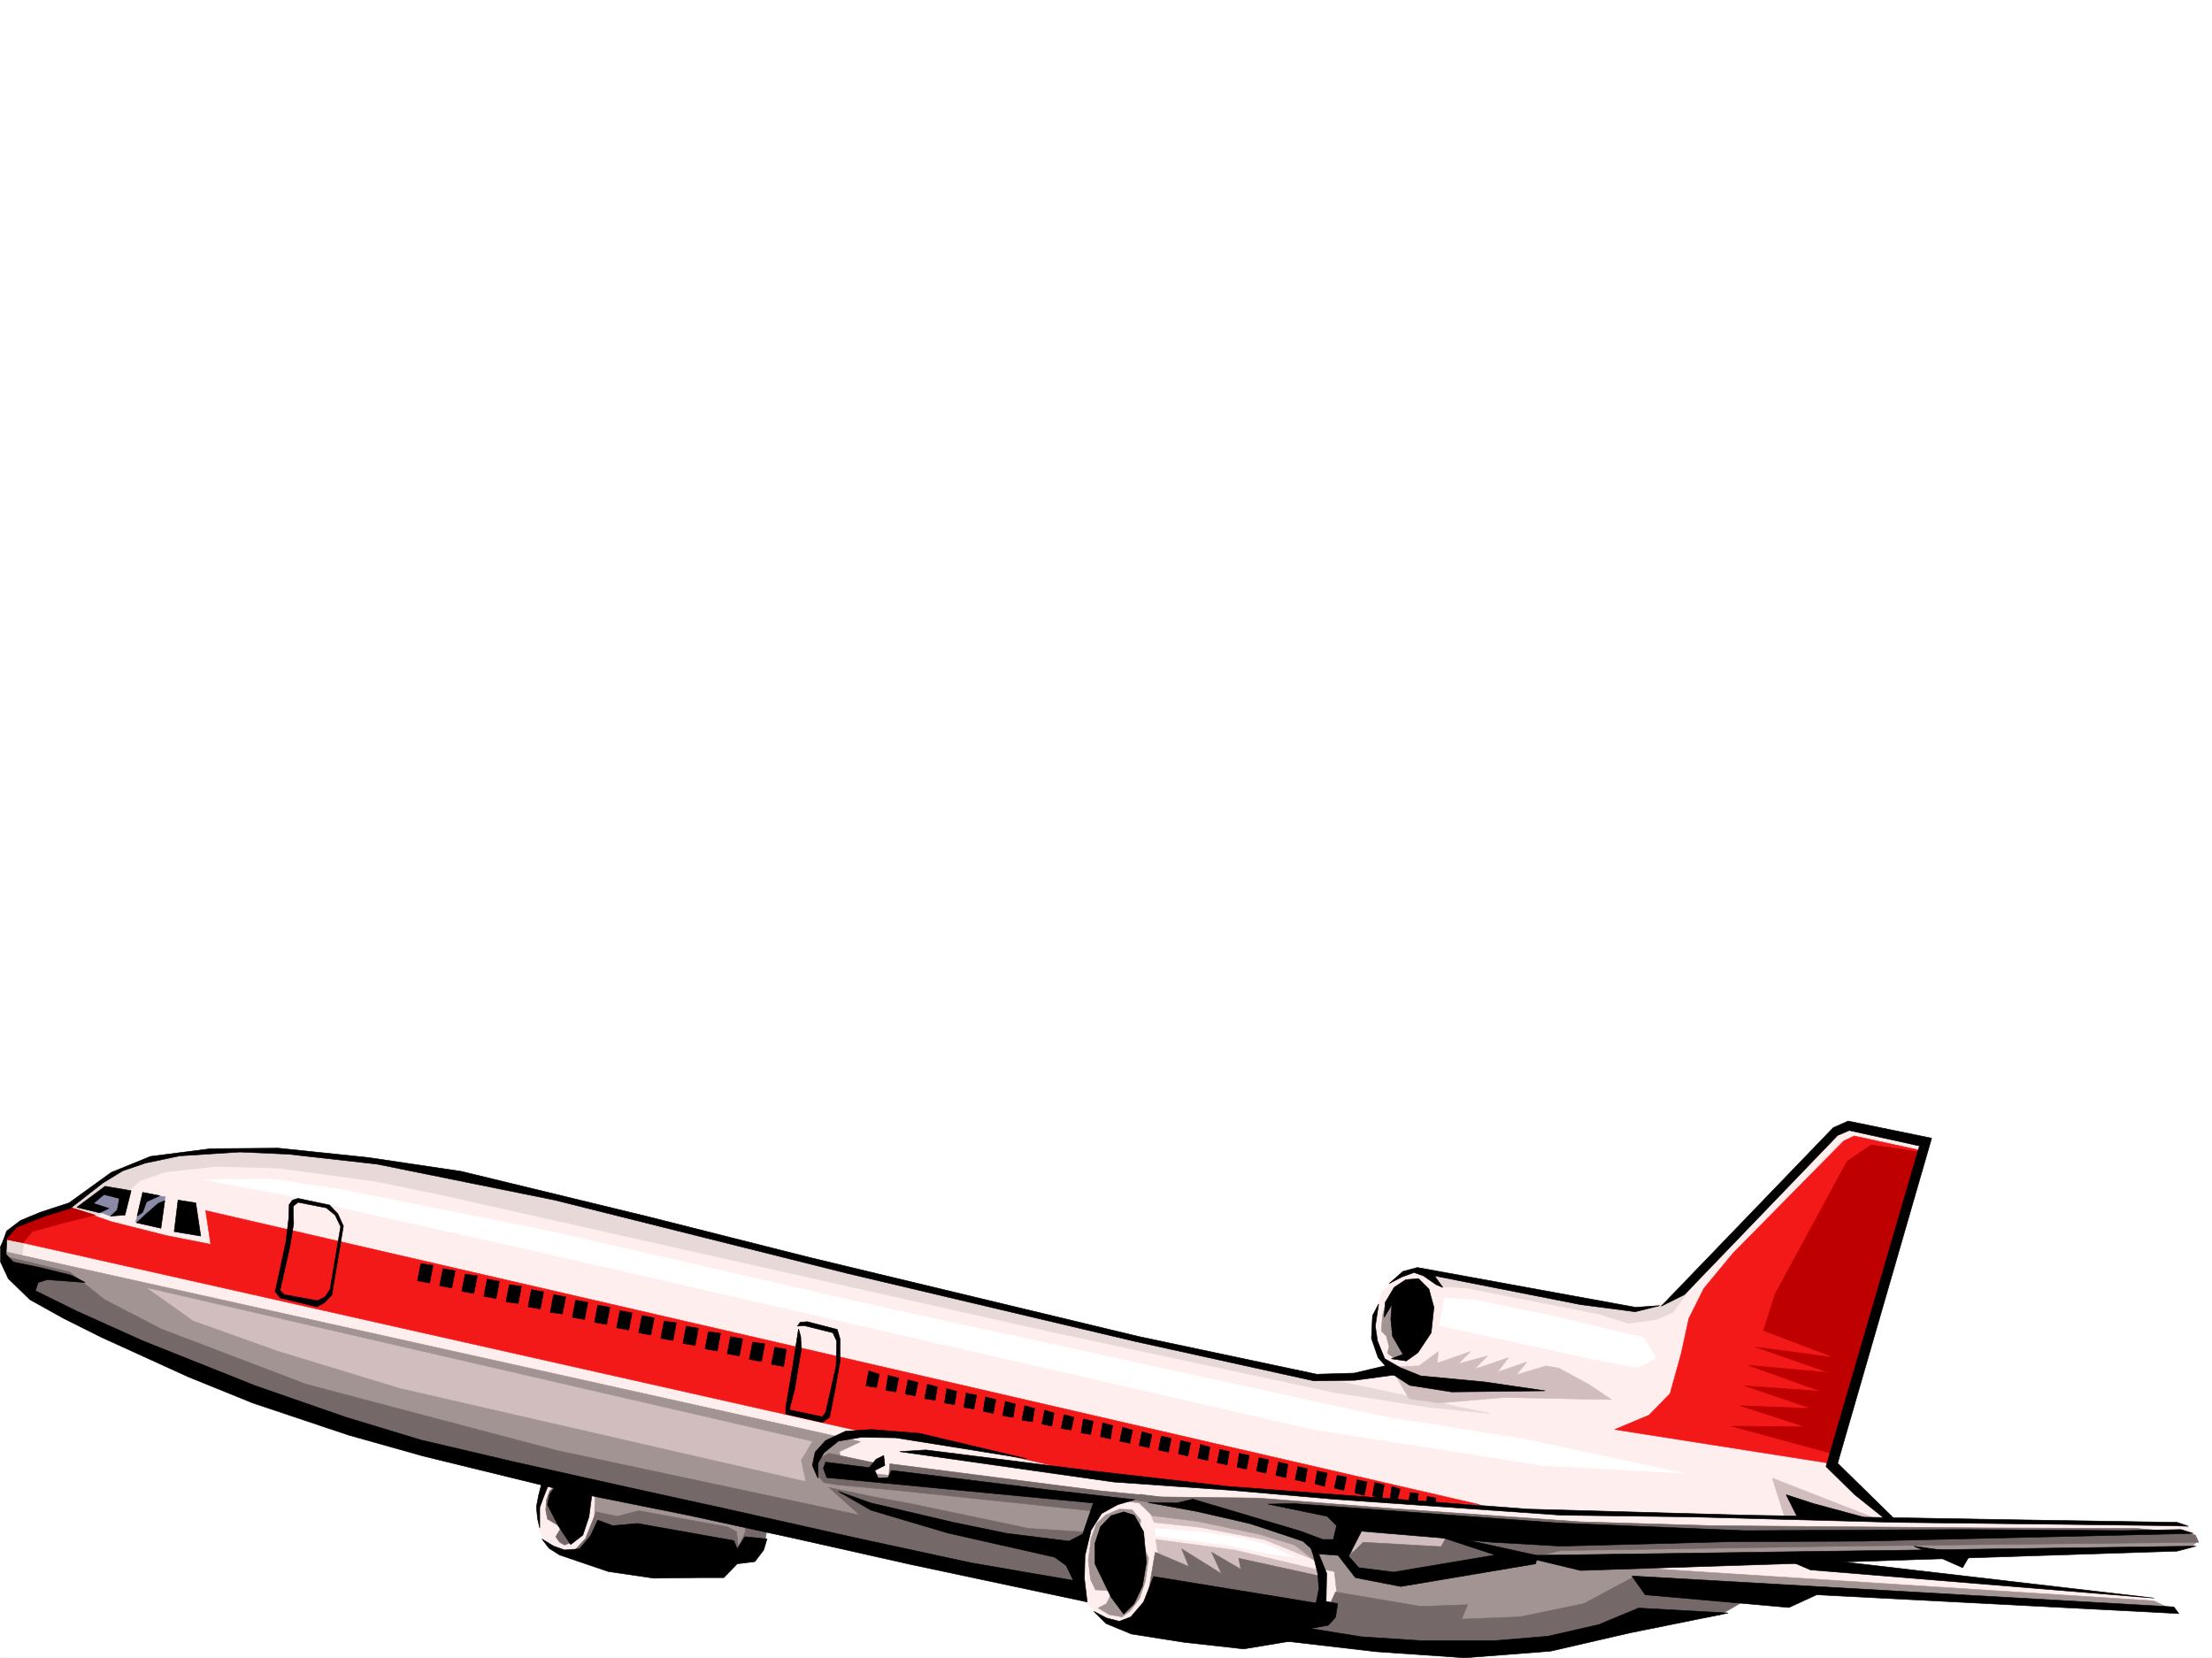 <svg xmlns="http://www.w3.org/2000/svg" width="2997.016" height="2246.668"><rect width="100%" height="100%" fill="#333333" stroke="none"/><defs><clipPath id="a"><path d="M0 0h2997v2244.137H0Zm0 0"/></clipPath></defs><path fill="#fff" d="M0 2246.297h2997.016V0H0Zm0 0"/><g clip-path="url(#a)" transform="translate(0 2.16)"><path fill="#fff" fill-rule="evenodd" stroke="#fff" stroke-linecap="square" stroke-linejoin="bevel" stroke-miterlimit="10" stroke-width=".743" d="M.742 2244.137h2995.531V-2.16H.743Zm0 0"/></g><path fill="#fee" fill-rule="evenodd" stroke="#fee" stroke-linecap="square" stroke-linejoin="bevel" stroke-miterlimit="10" stroke-width=".743" d="m2.23 1710 4.497-35.191 24.75-19.512 66.664-25.453 58.453-44.184 59.199-17.984 139.352-8.992 94.386 5.238 296.73 56.187 360.387 88.407 371.645 92.117 215.012 45.668 93.683 22.484 72.649-6.726 24.004-7.508-17.985-20.957-6.02-38.942 12.747-44.222 26.976-24.711 28.465-8.25 276.477 53.215h30.734l35.188-10.52 227.054-231.434 108.621 17.247-5.984 32.18-121.363 410.468 79.41 66.668-109.402 50.945-582.16-53.176-788.215-112.37-845.93-187.25zm0 0"/><path fill="#fee" fill-rule="evenodd" stroke="#fee" stroke-linecap="square" stroke-linejoin="bevel" stroke-miterlimit="10" stroke-width=".743" d="m1099.14 1976.66 38.239-32.96 52.434-3.009 94.425 11.22 227.758 49.46 146.86 14.977 158.824 11.965 271.238 17.984 506.5 12.75 352.879 5.238 16.5 2.973 8.992 19.508-508.73 23.968 43.441 14.235 328.91 31.433 63.692 6.727 38.984 16.5-726.793-44.184-376.14-12.004-22.442 66.668L1524 2203.598l-29.246-7.508-25.453-28.465-358.899-164.023zm0 0"/><path fill="#a39494" fill-rule="evenodd" stroke="#a39494" stroke-linecap="square" stroke-linejoin="bevel" stroke-miterlimit="10" stroke-width=".743" d="m1484.273 2154.176-6.761-14.235-2.973-25.492 3.754-29.949 7.469-20.215 12.004-11.223 18.726-8.25 17.246.743 11.965 14.234-2.973 18.727 13.489 32.96-4.496 31.438-7.508 22.484-12.746 17.243-11.223 8.21-17.242-2.972-14.977-8.992 11.223-5.98 8.25-17.247zm394.09-390.258-5.238 18.73-1.484 20.958 6.722 6.765 3.754 14.23-2.226 8.993 8.992 6.726 18.726-3.754-12.746-39.687-1.484-44.184zm0 0"/><path fill="#f31919" fill-rule="evenodd" stroke="#f31919" stroke-linecap="square" stroke-linejoin="bevel" stroke-miterlimit="10" stroke-width=".743" d="m2605.156 1559.426-92.902-20.215-14.235 6.766-149.867 152.02-39.687 47.937-20.254 40.468-10.48 47.934-14.973 53.922-28.465 29.207-46.492 19.473 290.75 45.706zm0 0"/><path fill="#e8d9d9" fill-rule="evenodd" stroke="#e8d9d9" stroke-linecap="square" stroke-linejoin="bevel" stroke-miterlimit="10" stroke-width=".743" d="m4.496 1703.274-.742-12.004 7.469-24.711 29.988-18.727 56.187-13.492 51.692-38.942 43.476-21.742 74.918-14.23 80.153-2.973 119.14 14.977 137.121 15.719 304.942 71.16 439.797 107.093 330.433 79.414 124.38 24.711 215.05 45.707-80.938-8.25-129.617-20.214-388.105-83.164-823.45-184.985-87.66-17.984-132.59-17.985-83.163-2.23-68.934 7.469-34.484 12.004-49.465 43.44-26.196 11.962-53.957 9.777-27.722 16.461-3.012 29.95zm0 0"/><path fill="#f31919" fill-rule="evenodd" stroke="#f31919" stroke-linecap="square" stroke-linejoin="bevel" stroke-miterlimit="10" stroke-width=".743" d="m92.902 1635.082 57.711 20.215 74.172 18.73 60.684 12.004-6.766-45.707 1726.305 398.508-218.02-13.492-204.57-16.5-98.887-9.734-188.812-43.442-109.403-11.965L6.726 1678.523l12.747-17.203 24.75-11.261Zm0 0"/><path fill="#d1bdbd" fill-rule="evenodd" stroke="#d1bdbd" stroke-linecap="square" stroke-linejoin="bevel" stroke-miterlimit="10" stroke-width=".743" d="m2545.215 2059.047-143.848-56.188 16.461 52.434zm0 0"/><path fill="#e8d9d9" fill-rule="evenodd" stroke="#e8d9d9" stroke-linecap="square" stroke-linejoin="bevel" stroke-miterlimit="10" stroke-width=".743" d="m1933.809 1727.984 17.242 14.977 35.972 2.23 179.079 35.227 40.468 12.707 37.457-5.238 22.48-9.735 29.212-39.687-32.961 26.195-17.988 5.242-42.696 1.524zm0 0"/><path fill="#fee" fill-rule="evenodd" stroke="#fee" stroke-linecap="square" stroke-linejoin="bevel" stroke-miterlimit="10" stroke-width=".743" d="m741.766 2002.117-11.262 23.965-.742 27.723 1.527 21.703 9.734 17.242 29.95 14.23 47.976-16.5 8.211-69.636zm0 0"/><path fill="#d1bdbd" fill-rule="evenodd" stroke="#d1bdbd" stroke-linecap="square" stroke-linejoin="bevel" stroke-miterlimit="10" stroke-width=".743" d="m1837.934 2057.52-15.758 49.46 30.734 16.461 142.363-32.96-52.472-23.97zm-281.715-11.965 7.468 17.246 62.208 6.722 86.882 16.461 68.188 27.723-24.711-32.219zm328.168-193.231 38.199-1.527 26.234-19.469-1.523 15.758 44.965-15.758-16.461 16.5 39.687-10.52-17.988 17.989 46.453-15.719-14.976 19.469 39.726-13.488-14.234 17.242 40.43-12.004 17.246 3.012 41.21 22.484 29.989 20.215-144.63-3.012-88.405 7.508-41.211-5.984zm0 0"/><path fill="#a39494" fill-rule="evenodd" stroke="#a39494" stroke-linecap="square" stroke-linejoin="bevel" stroke-miterlimit="10" stroke-width=".743" d="m2204.3 2123.441 714.048 45.711 26.234 12.707-747.004-40.43zm-136.378-18.726 71.2 13.488 565.698-11.965 265.215-11.261 7.508-6.723-32.219-10.48-845.183 5.238zm0 0"/><path fill="#a39494" fill-rule="evenodd" stroke="#a39494" stroke-linecap="square" stroke-linejoin="bevel" stroke-miterlimit="10" stroke-width=".743" d="m1786.207 2097.246 3.008 28.465 18.73 3.715 5.239 46.449 206.8 29.953 181.305-30.695 29.992-21.738-29.207-35.192-233.781-19.472-96.652 8.25zm0 0"/><path fill="#d1bdbd" fill-rule="evenodd" stroke="#d1bdbd" stroke-linecap="square" stroke-linejoin="bevel" stroke-miterlimit="10" stroke-width=".743" d="m1565.953 2085.984 5.242 35.23 220.29 38.2-2.27-31.473-116.867-27.722zm0 0"/><path fill="#a39494" fill-rule="evenodd" stroke="#a39494" stroke-linecap="square" stroke-linejoin="bevel" stroke-miterlimit="10" stroke-width=".743" d="m1512.738 2032.066 30.735 4.496 17.984 17.243 60.684 7.468 85.394 17.989 46.453 14.23 29.989 23.227 3.011-34.45-152.101-42.695-89.184-14.976zM5.98 1695.766l1159.864 257.671-28.465 13.489 4.496 25.453 197.027 20.957 159.606 23.227-38.2 64.437-433.816-50.95-24.008 53.177-197.765-31.473 2.226-57.672-568.668-177.516L32.22 1742.22zm0 0"/><path fill="#756868" fill-rule="evenodd" stroke="#756868" stroke-linecap="square" stroke-linejoin="bevel" stroke-miterlimit="10" stroke-width=".743" d="m1108.133 1977.406 15.015-8.25 63.653 13.489-5.98 18.726 23.226 4.5 1.484-22.484L1491 2020.102l83.164 8.21 130.402 1.524 182.047 14.234 254.739 17.946 178.336 5.242 369.374 3.008 205.317.746 61.426 5.238 18.726 3.754 4.496 9.734-476.511 5.239L2114.41 2101l-44.222 10.477-63.692.746-107.137 29.949-67.445-13.488-8.992-14.977 24.004-23.969 105.61 5.985 9.777-17.95-129.657-8.992-23.968 29.95-36.715-12.747-159.567-42.695-79.453-11.223-36.676 8.993-11.257 6.726-270.497-28.465-80.152-7.468-17.988-3.012-10.477-11.219zm-353.621 33.704-9.735 8.992-4.496 12.707-.781 13.488 2.266 12.004 18.73 11.222-7.508 12.746 5.239 7.47 6.765 3.753 13.488-5.238zm22.484 91.374 16.461-17.984 14.23-35.934 28.465 5.98 29.246-7.503 119.883 21.738 12.707 6.727 2.27 20.996 9.734-20.996-.742-11.223 30.73 5.238-3.753 18.73-25.493 20.958-164.843 10.477zm0 0"/><path fill="#756868" fill-rule="evenodd" stroke="#756868" stroke-linecap="square" stroke-linejoin="bevel" stroke-miterlimit="10" stroke-width=".743" d="m1798.211 2181.86 11.219-24.712 115.386 19.47 63.692-2.227-8.25 19.472 78.71-3.011 86.88-17.946 65.96-35.23 168.56 21.738-49.423 28.465-276.476 44.184-161.871-3.754-158.825-15.72-182.05-29.206 13.449-80.156 45.71 19.472-9.738-23.969 53.958 33.708-13.489-29.211 39.727 23.226-3.012-14.976 109.402 23.968zM29.207 1727.242l23.227 28.426 84.691 47.195 340.91 129.578 355.149 88.403 380.597 86.136 246.528 49.422 14.972-80.152-81.68-5.238-160.347-33.707-44.926-8.211-65.18-13.489 41.954 37.457-410.59-87.66-340.168-89.89-196.32-74.88-76.403-39.687-47.234-37.457-90.633-21.738Zm0 0"/><path fill="#d1bdbd" fill-rule="evenodd" stroke="#d1bdbd" stroke-linecap="square" stroke-linejoin="bevel" stroke-miterlimit="10" stroke-width=".743" d="m200.816 1745.934 899.106 207.504-15.016 24.71 6.024 28.465-548.457-125.824-164.844-50.207-115.387-41.21zm0 0"/><path fill="#bf0000" fill-rule="evenodd" stroke="#bf0000" stroke-linecap="square" stroke-linejoin="bevel" stroke-miterlimit="10" stroke-width=".743" d="m7.508 1679.305 11.222-15.012 21.739-11.965 50.945-17.246 37.461 11.262-44.965 11.222-40.469 11.223-11.964 14.973zm2592.406-118.355-64.434-9.735-32.964 22.441-97.395 179.785-15.758 49.422 96.653 36.715-107.133-14.234 98.883 34.449-108.617-9.738 98.14 35.191-103.383-7.469 90.637 30.696-96.656-3.715 87.66 28.426-99.625-.743 140.84 38.2zm0 0"/><path fill="#8a8aa8" fill-rule="evenodd" stroke="#8a8aa8" stroke-linecap="square" stroke-linejoin="bevel" stroke-miterlimit="10" stroke-width=".743" d="m142.363 1611.117-26.98 23.965 34.449 12.75 15.758-6.727-.746-21.738zm52.434 10.477-11.223 34.488 30.696 2.227 9.773-36.715-23.227-2.973zm0 0"/><path fill="#fff" fill-rule="evenodd" stroke="#fff" stroke-linecap="square" stroke-linejoin="bevel" stroke-miterlimit="10" stroke-width=".743" d="m275.734 1598.406 93.645-.781 89.93 13.492 284.687 56.93 424.82 97.355 706.575 154.328 188.074 29.954 218.02 46.449-191.825-10.516-309.437-48.68-1058.711-242.656-337.903-75.66zm1681.297 160.274 43.48 3.011 101.153 20.957 125.121 29.95 17.242 27.722-26.234 12.746-51.691-9.734-215.793-47.195zm-391.859 312.332 59.941 4.496 54.7 8.25 34.488 8.25 38.941 17.945-35.969-5.238-59.94-11.965-91.38-11.262zm0 0"/><path fill-rule="evenodd" stroke="#000" stroke-linecap="square" stroke-linejoin="bevel" stroke-miterlimit="10" stroke-width=".743" d="m104.164 1635.828 38.2-28.465 35.23 6.02-8.25 32.96-19.512 1.489 8.992-8.25 3.012-15.719-20.957-5.242-14.274 11.965 20.997 6.766-12.747 5.984zm89.145-20.215-7.504 32.219 7.504-5.242 5.242-14.23 17.984-8.25zm29.953 11.258-5.239 37.422-32.964-7.469 11.261-10.48 17.95-15.758zm17.984-.781-5.238 42.7 35.972 6.019-6.726-44.965zM.742 1689.043V1710l10.48 22.48 29.247 28.465 45.707 25.457 50.949 25.453 118.355 53.918 86.918 35.23 129.618 43.438 101.152 28.465 177.59 43.442-5.98 8.25-3.012 14.234 14.976 29.207 16.5 24.711 16.461-12.746 8.25-24.711 3.754-28.465 134.113 26.977 140.875 30.695 156.559 35.187 239.762 50.95-3.715-31.477.742-31.433 8.25-34.45 14.23-22.48 21.704-11.965 23.222-6.766-117.61-13.488-212.038-26.2-4.5 9.74-13.488.741-4.497-10.48 13.489-6.762-1.485-13.453-10.52 5.242-8.991 11.219-59.157-7.469-3.011 8.211 4.496 12.75 361.129 34.445-14.235 41.954-18.726 9.738-83.91-10.48-72.688-14.973-111.629-26.239-44.223-15.718 44.223 25.453 103.379 30.734 145.375 32.922 15.719 11.262 9.734 20.215-61.426-10.48-77.925-13.49-155.852-33.702-173.8-38.946-129.618-28.464-161.09-35.973-124.379-29.207-101.152-30.691-122.89-42.7-152.098-60.683-89.89-40.43-56.228-27.723 3.754-11.218 12.004-3.754 51.688 3.754-18.727-9.739-42.699-10.515L17.984 1710l-9.734-10.48 1.484-29.207zm0 0"/><path fill-rule="evenodd" stroke="#000" stroke-linecap="square" stroke-linejoin="bevel" stroke-miterlimit="10" stroke-width=".743" d="m734.258 2008.84-4.496 17.242-2.973 15.719 1.488 15.719 3.012 12.746v-27.72l5.238-14.234 7.47-18.73zm0 76.402 9.738 12.746 14.23 8.993 65.961 22.445 61.426 8.992 62.953-.742h32.22l17.984-18.73 23.968-2.97 11.965-15.757 4.496-14.977-29.949-2.973-10.48 16.462-4.497-11.22-130.398-23.226-33.703 2.973-20.215-7.469-9.738 20.957-15.012 17.984-20.215 1.489-14.976-5.242zm749.273 5.981 7.469-22.442 14.234-14.976 17.243-5.239 14.23 4.496 12.746 22.446 3.754 41.21-5.238 32.22-11.262 23.968-14.23 14.192-17.243-23.188-21.703-44.965zm0 0"/><path fill-rule="evenodd" stroke="#000" stroke-linecap="square" stroke-linejoin="bevel" stroke-miterlimit="10" stroke-width=".743" d="m1482.008 2183.383 17.242 8.992 17.242 4.496 15.719-6.02 17.242-20.214 13.492-34.446 220.29 35.93 3.753-19.469-1.527-20.214-5.98-24.711-5.239-15.72 12.746 14.231 10.477 25.453-.742 38.204 15.718 3.011-3.011 18.688-9.735 10.52-23.968 4.495-14.235 14.973-76.437 12.711-80.899-8.996-71.203-11.219-34.445-14.234zm0 0"/><path fill-rule="evenodd" stroke="#000" stroke-linecap="square" stroke-linejoin="bevel" stroke-miterlimit="10" stroke-width=".743" d="m1555.438 2035.82 38.98.743 21.742-5.239 146.078 43.438 29.988 11.222h14.235l4.496-18.726-12.746-12.711-80.156-16.5 34.445-.742 356.633 26.238 254.773 10.476 298.961-1.484 212.781 1.485 79.414-1.485 16.461 5.238-447.304 10.48-180.567.743-228.5 5.98-92.898-5.238-177.594-14.976-17.242 33.707-42.7-3.012-19.472-17.203-71.941-23.969-72.688-16.5zm0 0"/><path fill-rule="evenodd" stroke="#000" stroke-linecap="square" stroke-linejoin="bevel" stroke-miterlimit="10" stroke-width=".743" d="m1810.21 2103.973 26.2 33.703 61.465 12.004 182.793-30.735 2.266-11.218-164.102-35.973 107.133 35.227-137.863 23.226-47.196-6.02-17.203-19.472zm-58.452 98.883 92.902 14.976 80.938 5.238h99.625l71.945-5.984 68.934-15.754 53.918-22.445 121.406 6.726-133.371 26.977-107.133 24.71-116.168 8.997-119.879-8.25-128.836-14.977zm0 0"/><path fill-rule="evenodd" stroke="#000" stroke-linecap="square" stroke-linejoin="bevel" stroke-miterlimit="10" stroke-width=".743" d="m2057.441 2107.727 917.836-12.75-25.457 6.765-808.468 26.2zm153.625 27.718 734.258 41.918 6.727 8.993-490.746-25.454-37.457 17.243-194.836-17.243zm0 0"/><path fill-rule="evenodd" stroke="#000" stroke-linecap="square" stroke-linejoin="bevel" stroke-miterlimit="10" stroke-width=".743" d="m2432.059 2118.203 20.996 8.992 465.293 38.203-456.301-53.175zm-1331.395-132.586 3.754-17.949 14.234-15.758 26.938-12.707 35.23-2.266 65.18 5.239 145.375 34.484-177.594-28.465-46.449-.78-31.477 5.276-19.472 15.72-8.25 14.233v20.215zm0 0"/><path fill-rule="evenodd" stroke="#000" stroke-linecap="square" stroke-linejoin="bevel" stroke-miterlimit="10" stroke-width=".743" d="m1219.02 1966.926 35.23-2.27 226.274 28.465 183.574 20.961 406.09 30.73 295.949 8.25 349.906 5.985 233.777 3.754 14.977 5.238-23.969-.781-371.644-4.457-280.973-7.508-172.312-2.23-309.438-21.739-137.867-12.004-159.61-11.222zm-827.16-334.813 4.495-6.023 7.508-2.227 42.7 8.992 11.218 11.965 7.508 16.5-15.758 93.606-10.476 10.476-9.739 5.282-49.46-12.004-7.47-8.992 4.5-3.754 8.25 8.25 44.926 8.25 10.516-5.243 6.727-10.476 14.23-84.652-7.508-15.72-11.96-9.734-38.204-7.507-7.508 5.98zm0 0"/><path fill-rule="evenodd" stroke="#000" stroke-linecap="square" stroke-linejoin="bevel" stroke-miterlimit="10" stroke-width=".743" d="m397.098 1631.332.746 26.977-5.242 31.476-13.489 59.902-5.98-.746 14.23-65.922 3.754-31.433.742-19.473zm173.097 80.895-4.496 23.226 16.461 3.012 4.496-23.969zm29.95 6.765-4.497 23.227 16.5 2.972 4.497-23.226zm29.992 7.468-4.496 23.228 16.46 3.007 4.497-23.968zm29.949 6.767-4.496 23.222 16.5 2.973 4.496-23.227zm29.988 7.464-4.496 23.227 16.461 2.27 4.496-23.227zm29.953 6.766-4.496 23.227 16.5 2.972 4.496-23.226zm29.989 6.727-4.496 23.968 16.46 2.266 4.497-23.227zm29.953 7.507-4.5 23.223 16.5 2.973 4.5-23.227zm29.988 6.723-4.496 23.227 16.46 3.011 4.497-23.226zm29.949 7.508-4.496 23.226 16.5 2.973 4.496-23.227zm29.992 6.727-4.5 23.222 16.465 3.012 4.496-23.227zm29.95 7.507-4.496 23.184 16.5 3.012 4.496-23.97zm29.988 6.723-4.496 23.227 16.46 3.011 4.497-23.226zm29.954 7.508-4.497 23.187 16.5 3.008 4.496-23.965zm29.987 6.726-4.496 23.223 16.461 2.973 4.496-23.188zm29.95 7.508-4.497 23.184 16.5 3.011 4.497-23.968zm29.992 6.723-4.496 23.226 16.46 2.973 3.755-23.188zm30.691-28.465 3.754-5.238 9.738-.743 40.47 10.477 3.75 12.746v30.695l-6.763 38.2-7.468 37.46-9.735 6.723-49.465-11.222v-9.735l6.727 4.496 42.738 8.993 4.496-6.02 14.23-62.914.743-33.703-5.238-11.223-38.985-9.734zm96.656 60.684-3.754 20.214 14.274 2.23 3.71-17.948zm26.234 5.984-3.007 20.215 13.488 2.265 3.754-18.726zm26.981 5.98-3.754 19.473 13.489 2.266 3.754-17.985zm26.239 5.985-3.754 19.508 14.23 2.23 2.973-17.988zm26.195 6.019-2.973 19.473 13.453 2.227 3.008-17.985zm26.235 5.981-3.009 19.472 13.489 2.23 3.754-18.69zm26.238 5.242-3.012 19.473 13.488 3.007 3.754-18.726zm26.937 5.98-3.71 19.473 14.23 2.27 2.972-17.989zm26.238 6.024-3.754 19.469 14.23 2.23 3.013-17.984zm26.981 5.98-3.754 18.73 13.488 2.973 3.012-17.949zm26.234 5.985-3.754 18.726 13.488 2.23 3.754-17.202zm26.196 5.98-2.97 18.73 12.708 2.266 3.754-17.984zm26.238 5.238-3.012 18.73 13.488 3.013 3.012-17.989zm26.976 6.024-3.75 18.726 13.489 2.973 3.753-17.984zm26.239 5.98-3.754 18.73 13.488 2.973 3.715-17.949zm26.195 5.985-3.754 18.726 13.492 3.012 3.754-18.727zm26.238 5.98-3.012 17.988 12.747 3.008 3.753-17.984zm26.977 5.281-3.754 18.688 13.492 3.012 3.012-17.989zm26.199 6.723-3.715 17.988 13.488 2.97 2.973-17.946zm26.234 5.242-2.968 18.727 12.707 3.011 3.754-18.73zm26.98 5.981-3.753 17.984 12.746 3.012 3.754-17.985zm26.235 6.019-3.754 17.95 13.492 3.011 2.97-17.988zm26.199 5.984-3.714 17.985 13.449 2.973 3.012-17.985zm26.235 5.981-3.012 17.246 12.75 3.715 3.754-17.95zm26.981 5.984-3.755 17.243 12.746 2.972 3.754-17.949zm26.976 6.02-3.008 17.95 12.746 3.007 3.754-17.984zm23.969 3.715-3.008 17.988 12.746 3.754 3.008-18.73zm20.995 20.996 2.231-15.754 11.223 3.75-3.715 14.234zm25.458 2.23 1.484-9.734 11.262 1.484-1.528 11.262zm24.711-4.496-1.489 8.25 12.75 1.485v-7.47zm-56.93-262.91 12.004-20.215 15.718-10.476 17.243-1.488 14.23 14.234 6.727 24.71-3.715 34.446-17.984 26.98-15.758 11.223-20.215-3.011 15.719-5.981-14.235-24.71-2.226-23.227 1.484-19.473-10.48 17.242zm0 0"/><path fill-rule="evenodd" stroke="#000" stroke-linecap="square" stroke-linejoin="bevel" stroke-miterlimit="10" stroke-width=".743" d="m1859.637 1782.649-1.489 30.69 8.993 26.24 20.96 23.222 21.739 14.234 56.969 8.992 126.605-1.523-81.68-11.965-86.918-8.25-27.722-11.223-20.957-12.004-9.739-23.968-3.007-20.215 4.496-29.95zm22.48-43.442 18.73-16.46 19.47-5.278 24.753 4.496 271.235 49.46 32.218-2.269-32.96 8.25-74.211-9.734-197.77-38.945 11.223 15.718-8.993-3.754-17.242-11.964-12.71-4.497-16.5 5.985zm368.637 30.695 233.035-241.914 20.215-8.992 113.156 23.227-127.39 440.422 77.925 76.402-13.488-.746-41.21-32.961-38.946-38.2 126.61-434.44-95.173-20.958-15.718 6.727-207.543 215.715zm342.398 325.075 65.961 29.21 10.477-17.949zm-173.058-69.637 15.719 31.437 104.163 3.012-83.167-22.484zm0 0"/><path fill-rule="evenodd" stroke="#000" stroke-linecap="square" stroke-linejoin="bevel" stroke-miterlimit="10" stroke-width=".743" d="m.742 1691.27 8.25-23.223 18.73-14.234L54.7 1642.59l38.946-12.746 56.968-41.172 53.176-21.738 81.68-10.48 91.418-.743 122.11 12.707 125.898 18.73 253.214 61.426 219.547 55.442 445.817 107.097 240.504 50.946 50.949-1.524 44.218-10.48 17.208 12.004-60.684 8.21-55.445.782-241.247-53.215-389.632-92.117-397.84-99.63-240.508-48.679-119.879-13.488-65.922-2.973-81.68 5.242-46.453 9.735-30.73 10.48-26.98 16.5-44.184 34.446-34.484 10.48-38.2 14.973-12.75 14.234zm1081.196 109.363-8.25 53.176-8.997 52.433 3.754 8.25 8.25-32.219 8.957-53.917-.746-17.243zm0 0"/></svg>
